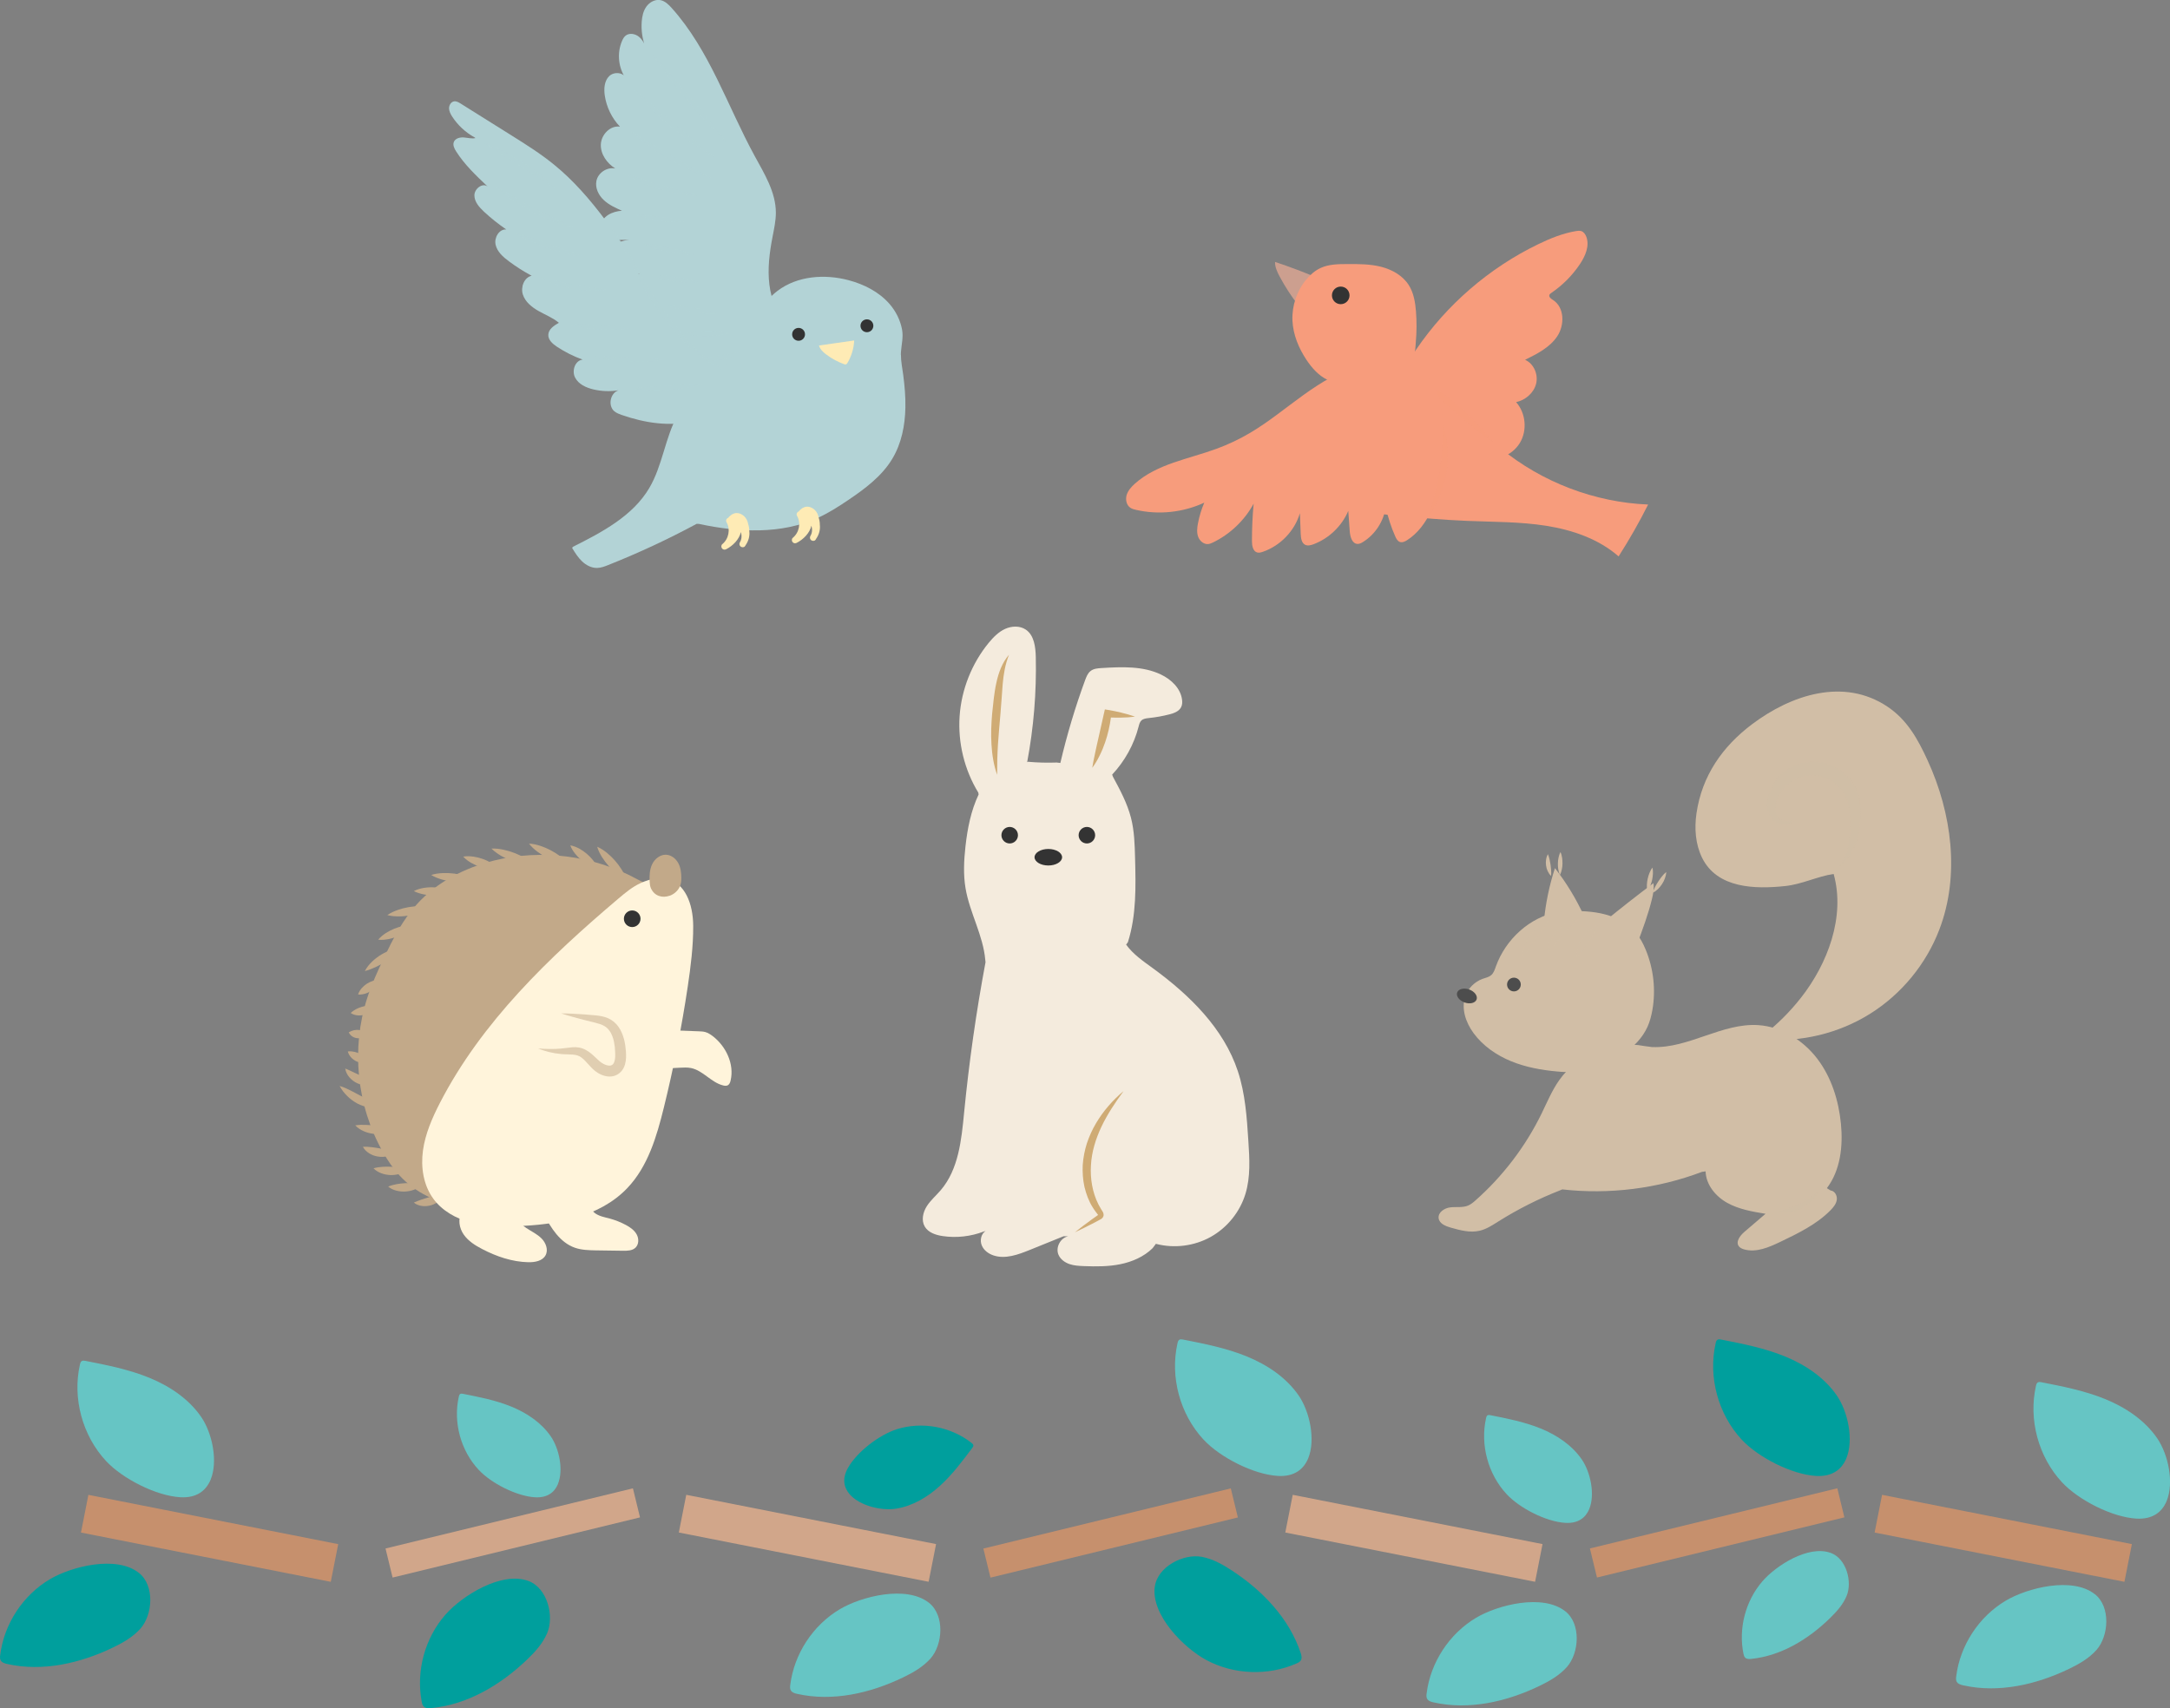 <?xml version="1.0" encoding="UTF-8"?>
<svg xmlns="http://www.w3.org/2000/svg" viewBox="0 0 448.96 353.46">
  <rect x="0" y="0" width="448.96" height="353.46" fill="#808080" stroke="none"/>
  <defs>
    <style>
      .cls-1, .cls-2 {
        fill: #c2a989;
      }

      .cls-3 {
        fill: #feebb5;
      }

      .cls-4 {
        fill: #fff4db;
      }

      .cls-5, .cls-6, .cls-7 {
        mix-blend-mode: multiply;
      }

      .cls-5, .cls-7, .cls-2 {
        opacity: .5;
      }

      .cls-8 {
        fill: #4d4d4d;
      }

      .cls-9 {
        isolation: isolate;
      }

      .cls-10, .cls-7 {
        fill: #d1bea6;
      }

      .cls-11 {
        fill: #d1a68a;
      }

      .cls-12 {
        fill: #f4ebdd;
      }

      .cls-13, .cls-6 {
        fill: #f79c7c;
      }

      .cls-6 {
        opacity: .2;
      }

      .cls-14 {
        fill: #66c5c4;
      }

      .cls-15 {
        fill: #c6906d;
      }

      .cls-16 {
        fill: #b3d3d6;
      }

      .cls-17 {
        fill: #333;
      }

      .cls-18 {
        fill: #cc9f8f;
      }

      .cls-19 {
        fill: #009f9d;
      }

      .cls-20 {
        fill: #cfab74;
      }
    </style>
  </defs>
  <g class="cls-9">
    <g id="_レイヤー_2" data-name="レイヤー 2">
      <g id="_レイヤー_1-2" data-name="レイヤー 1">
        <g>
          <g>
            <g>
              <path class="cls-16" d="M161.48,70.7c-2.3,2.43-4.47,5.02-7.12,7.06-2.65,2.04-5.9,3.52-9.24,3.34-1.67-.09-3.52-.78-4.15-2.33-.57-1.4.03-2.98.62-4.37-.98.48-2,.97-3.09,1.01-1.09.04-2.29-.48-2.68-1.5-.35-.91.02-1.96.66-2.69.65-.72,1.54-1.18,2.4-1.62-1.59,1.7-4.85,1.08-5.83-1.04-.97-2.11.52-4.91,2.79-5.41-1.23.32-2.5.64-3.77.52-1.27-.12-2.56-.78-3.09-1.95-.48-1.07-.21-2.38.5-3.31.72-.93,1.82-1.5,2.96-1.76-1.5-.04-3.07-.09-4.4-.78-1.33-.69-2.36-2.22-1.97-3.68.45-1.67,2.42-2.38,4.13-2.61-1.2.08-2.44.16-3.58-.24-1.14-.4-2.15-1.4-2.18-2.6-.05-1.95,2.29-3.03,4.24-3.13-1.34-.6-2.7-1.21-3.77-2.22-1.07-1-1.8-2.49-1.52-3.93.33-1.71,2.21-2.95,3.91-2.59-1.72-1.08-3.07-2.96-2.99-4.99.08-2.03,1.95-3.97,3.96-3.67-1.69-1.76-2.8-4.06-3.15-6.47-.2-1.4-.09-3,.92-3.99s3.11-.8,3.47.57c-1.59-2.25-1.91-5.35-.8-7.88.17-.4.39-.79.72-1.06.77-.62,1.97-.41,2.74.21.77.62,1.21,1.55,1.63,2.45l-.24-.22c-.66-1.7-.93-3.55-.79-5.37.08-1.1.33-2.22.98-3.11s1.76-1.51,2.85-1.32c.97.17,1.73.92,2.39,1.66,7.83,8.73,11.52,20.29,17.14,30.58,2.02,3.7,4.37,7.49,4.39,11.7.01,1.71-.37,3.39-.69,5.07-.63,3.25-1.05,6.57-.65,9.85.4,3.28,1.69,6.54,4.09,8.82l-1.78,2.98Z"/>
              <g class="cls-5">
                <path class="cls-16" d="M135.14,11.32c1.34,1.42,2.62,2.89,3.89,4.36,1.27,1.47,2.52,2.96,3.77,4.45,1.24,1.5,2.48,2.99,3.7,4.51,1.22,1.51,2.44,3.03,3.6,4.61-1.44-1.33-2.8-2.72-4.12-4.15-1.33-1.43-2.6-2.9-3.86-4.39-1.24-1.5-2.46-3.02-3.63-4.58-1.17-1.56-2.3-3.14-3.35-4.79Z"/>
                <path class="cls-16" d="M130.78,18.07l4.2,3.7c1.4,1.22,2.8,2.45,4.22,3.64,1.41,1.2,2.85,2.37,4.29,3.55,1.45,1.17,2.9,2.32,4.35,3.51-1.65-.88-3.23-1.89-4.77-2.96-1.54-1.07-3.01-2.22-4.45-3.42-1.43-1.21-2.81-2.48-4.12-3.81-1.32-1.33-2.57-2.72-3.72-4.2Z"/>
                <path class="cls-16" d="M130.61,27.24c1.38.81,2.72,1.65,4.08,2.47,1.36.82,2.71,1.63,4.07,2.42,1.36.8,2.74,1.57,4.12,2.34,1.38.77,2.77,1.53,4.16,2.32-1.53-.46-3.02-1.05-4.47-1.71-1.46-.66-2.87-1.4-4.25-2.2-1.38-.81-2.72-1.67-4.01-2.61-1.29-.94-2.54-1.94-3.7-3.04Z"/>
                <path class="cls-16" d="M128.97,35.67c1.26.48,2.5.95,3.76,1.37,1.26.42,2.52.83,3.79,1.2,1.27.38,2.55.73,3.83,1.09,1.28.36,2.57.72,3.85,1.15-1.35-.07-2.68-.24-4-.48-1.32-.23-2.63-.54-3.93-.92-1.29-.39-2.57-.84-3.79-1.4-1.23-.56-2.42-1.21-3.5-2.01Z"/>
                <path class="cls-16" d="M131.74,44.46c.87,0,1.72.06,2.57.14.85.08,1.69.17,2.53.27.84.1,1.68.23,2.52.36.84.14,1.68.29,2.53.51-.86.15-1.72.19-2.58.18-.86,0-1.72-.06-2.57-.17-.85-.11-1.7-.27-2.54-.47-.84-.21-1.66-.46-2.46-.82Z"/>
                <path class="cls-16" d="M133.07,50.24c.9.2,1.77.37,2.66.53.88.15,1.77.29,2.66.46.89.17,1.77.38,2.65.62.88.24,1.75.5,2.6.86-.92,0-1.83-.07-2.73-.18-.9-.11-1.8-.25-2.69-.42-.89-.17-1.78-.38-2.66-.66-.87-.28-1.74-.65-2.49-1.19Z"/>
                <path class="cls-16" d="M134.74,56.98c.82-.04,1.63,0,2.43.06.8.06,1.6.15,2.39.27.79.11,1.58.26,2.37.42.79.17,1.57.36,2.34.64-.82.09-1.63.09-2.43.05-.81-.04-1.61-.12-2.4-.23-.8-.11-1.59-.27-2.37-.46-.78-.19-1.56-.42-2.32-.74Z"/>
                <path class="cls-16" d="M138.38,63.28c.86-.04,1.7,0,2.54.07.84.07,1.67.17,2.49.31.83.13,1.64.3,2.46.5.82.2,1.63.43,2.43.75-.85.05-1.69,0-2.53-.07-.84-.07-1.67-.17-2.5-.31-.83-.14-1.65-.31-2.47-.51-.82-.2-1.63-.43-2.42-.75Z"/>
                <path class="cls-16" d="M141.06,69.09c.83-.17,1.66-.26,2.48-.32.83-.06,1.65-.1,2.48-.11.83-.01,1.65,0,2.48.05.83.04,1.66.11,2.49.26-.82.22-1.64.34-2.47.43-.83.09-1.66.14-2.49.14-.83.01-1.66-.02-2.49-.09-.83-.07-1.66-.17-2.48-.37Z"/>
                <path class="cls-16" d="M143.6,74.52c.94-.21,1.87-.36,2.8-.52l2.78-.47,2.78-.46c.93-.16,1.86-.31,2.82-.42-.85.46-1.75.81-2.66,1.09-.91.29-1.85.5-2.79.66-.95.15-1.9.26-2.86.28-.96.03-1.92,0-2.87-.16Z"/>
              </g>
            </g>
            <g>
              <path class="cls-16" d="M154.14,77.47c-1.31,4.86-5.79,8.43-10.67,9.65-4.88,1.22-10.07.4-14.82-1.25-.55-.19-1.1-.4-1.54-.76-1.39-1.16-.86-3.81.86-4.35-1.72.28-3.49.22-5.19-.18-1.53-.36-3.11-1.08-3.81-2.48-.71-1.4.01-3.51,1.57-3.69-1.87-.67-3.65-1.57-5.31-2.66-.89-.59-1.83-1.41-1.79-2.47.03-1.16,1.18-1.92,2.19-2.49-1.24-1.03-2.78-1.63-4.18-2.42s-2.77-1.88-3.27-3.41.24-3.54,1.81-3.9c-1.64-.88-3.21-1.88-4.7-2.99-1.2-.89-2.42-1.96-2.75-3.42-.34-1.46.71-3.28,2.2-3.17-1.61-1.1-3.14-2.32-4.57-3.64-1-.93-2.02-2.06-2.02-3.42,0-1.36,1.66-2.66,2.74-1.82-2.38-2.25-4.78-4.53-6.53-7.29-.37-.58-.71-1.28-.47-1.92.29-.76,1.25-1.01,2.06-.95.81.06,1.63.31,2.42.13l-.18-.14c-1.86-1.02-3.46-2.5-4.62-4.28-.35-.54-.66-1.13-.66-1.77,0-.64.42-1.32,1.05-1.41.47-.07.92.2,1.33.45,3.44,2.15,6.87,4.3,10.31,6.46,3.09,1.94,6.2,3.88,9.03,6.19,3.99,3.24,7.38,7.16,10.47,11.27,1.73,2.3,3.38,4.67,4.8,7.17,1.3,2.3,2.41,4.71,3.72,7,2.04,3.56,4.58,6.83,7.28,9.93,3.25,3.73,7.33,7.5,12.28,7.48l.98.57Z"/>
              <g class="cls-5">
                <path class="cls-16" d="M126.48,47.21c.97,1.19,1.87,2.44,2.74,3.72.85,1.28,1.63,2.63,2.36,3.98.74,1.35,1.44,2.71,2.2,4.03.76,1.32,1.57,2.6,2.45,3.85,1.73,2.5,3.66,4.89,5.64,7.21,1,1.15,2.04,2.26,3.18,3.27,1.12,1.03,2.36,1.93,3.72,2.65-1.44-.54-2.76-1.39-4-2.32-1.23-.95-2.35-2.02-3.41-3.14-2.11-2.25-4.08-4.63-5.85-7.17-.88-1.27-1.7-2.59-2.45-3.94-.74-1.36-1.42-2.74-2.09-4.12-1.32-2.76-2.82-5.42-4.48-8.01Z"/>
              </g>
              <g class="cls-5">
                <path class="cls-16" d="M100.04,29.45c1.41.52,2.78,1.16,4.11,1.85,1.34.69,2.63,1.45,3.9,2.25,1.26.81,2.5,1.67,3.69,2.59,1.19.92,2.34,1.88,3.41,2.94-1.3-.77-2.55-1.57-3.81-2.38l-3.77-2.41-3.77-2.4c-1.26-.8-2.52-1.6-3.77-2.45Z"/>
                <path class="cls-16" d="M102.72,38.72l3.88,2.19c1.29.72,2.58,1.44,3.89,2.12,1.3.7,2.62,1.35,3.95,2.01,1.33.65,2.67,1.29,4,1.96-1.46-.33-2.89-.79-4.28-1.33-1.4-.54-2.75-1.17-4.08-1.86-1.32-.71-2.61-1.47-3.84-2.32-1.23-.84-2.42-1.76-3.52-2.78Z"/>
                <path class="cls-16" d="M106.59,48.2c1.21.33,2.38.71,3.56,1.11,1.17.39,2.34.8,3.5,1.2,1.16.41,2.33.82,3.49,1.25,1.16.42,2.32.86,3.47,1.35-1.24-.14-2.47-.39-3.67-.69-1.21-.3-2.4-.67-3.58-1.07-1.17-.42-2.33-.87-3.46-1.39-1.13-.52-2.24-1.08-3.31-1.75Z"/>
                <path class="cls-16" d="M111.97,57.36l3.36.81c1.11.25,2.22.5,3.34.7,1.12.22,2.24.39,3.37.57,1.13.17,2.27.32,3.42.5-1.15.18-2.32.23-3.48.18-1.16-.04-2.32-.18-3.47-.39-1.14-.22-2.28-.52-3.37-.91-1.1-.39-2.17-.86-3.16-1.47Z"/>
                <path class="cls-16" d="M117.8,67.02c1.08,0,2.14.05,3.2.1l3.17.19,3.16.22c1.06.08,2.12.17,3.19.31-1.06.22-2.13.33-3.2.38-1.07.05-2.14.03-3.21-.03-1.07-.08-2.13-.19-3.19-.39-1.05-.19-2.1-.43-3.12-.79Z"/>
                <path class="cls-16" d="M123.17,73.76c1.17-.02,2.33.01,3.48.05l3.45.15c1.15.06,2.3.11,3.45.19,1.15.07,2.31.15,3.47.29-1.15.23-2.31.34-3.47.4-1.16.06-2.33.05-3.49,0-1.16-.07-2.32-.17-3.47-.35-1.15-.17-2.3-.4-3.42-.74Z"/>
                <path class="cls-16" d="M130.93,80.38c1.2-.16,2.38-.25,3.57-.34l3.55-.25,3.55-.2c1.19-.06,2.38-.12,3.58-.11-1.15.36-2.33.61-3.51.8-1.18.2-2.38.32-3.57.4-1.2.07-2.4.1-3.59.05-1.2-.04-2.4-.14-3.58-.35Z"/>
              </g>
            </g>
            <path class="cls-16" d="M186.4,73.41c-.01,1.4.29,2.75.47,4.15.29,2.26.5,4.53.45,6.8-.07,3.67-.81,7.41-2.7,10.56-2.18,3.64-5.71,6.25-9.23,8.62-1.96,1.32-3.96,2.6-6.11,3.58-7.61,3.5-16.47,3.05-24.66,1.29l-.48-.02c-5.94,3.2-12.06,6.05-18.33,8.54-.73.29-1.47.57-2.25.59-1.16.03-2.27-.55-3.12-1.35-.85-.8-1.47-1.8-2.07-2.79l.16-.23c6.03-3.03,12.37-6.36,15.8-12.16,2.76-4.68,3.26-10.4,5.88-15.15,2.21-4,5.79-7.05,9.46-9.77,1.06-.78,2.14-1.56,2.94-2.6.82-1.08,1.3-2.37,1.8-3.63,1.45-3.65,3.34-7.29,6.46-9.66,4.09-3.1,9.75-3.52,14.71-2.2,3.19.85,6.27,2.41,8.44,4.89,1.32,1.51,2.26,3.38,2.62,5.36.28,1.57-.13,3.1-.24,4.65-.01.18-.02.35-.02.53Z"/>
            <g>
              <path class="cls-17" d="M166.55,69.18c0,.73-.59,1.33-1.33,1.33s-1.33-.59-1.33-1.33.59-1.33,1.33-1.33,1.33.59,1.33,1.33Z"/>
              <path class="cls-17" d="M180.69,67.41c0,.73-.59,1.33-1.33,1.33s-1.33-.59-1.33-1.33.59-1.33,1.33-1.33,1.33.59,1.33,1.33Z"/>
              <path class="cls-3" d="M169.45,71.49c.2.77.82,1.35,1.45,1.83,1.13.86,2.39,1.54,3.72,2.03.13.05.27.09.41.05.14-.05.23-.18.31-.31.83-1.4,1.31-3.01,1.39-4.64l-7.28,1.04Z"/>
            </g>
            <g>
              <path class="cls-3" d="M154.24,112.84c.61-.85.91-1.89.79-2.92,0-.5-.08-.99-.23-1.46,0-.01,0-.03-.01-.04-.11-.59-.35-1.15-.84-1.61-.55-.51-1.35-.81-2.09-.56-.29.1-.56.26-.78.48-.16.09-.29.23-.38.39-.35.13-.62.53-.38.95.84,1.47.45,3.44-.89,4.54-.25.21-.24.63-.05.87.21.27.55.32.86.17,1.38-.71,2.69-2.01,3.05-3.56.2.73.19,1.49-.22,2.15-.17.28-.08.67.17.86.24.18.66.21.87-.05.04-.04.06-.09.1-.14,0,0,0,0,0,0,0-.02.02-.03.03-.05Z"/>
              <path class="cls-3" d="M168.83,111.52c.61-.85.91-1.89.79-2.92,0-.5-.08-.99-.23-1.46,0-.01,0-.03-.01-.04-.11-.59-.35-1.15-.84-1.61-.55-.51-1.35-.81-2.09-.56-.29.1-.56.26-.78.48-.16.09-.29.23-.38.39-.35.13-.62.53-.38.95.84,1.47.45,3.44-.89,4.54-.25.21-.24.63-.05.87.21.27.55.32.86.17,1.38-.71,2.69-2.01,3.05-3.56.2.73.19,1.49-.22,2.15-.17.28-.08.67.17.86.24.18.66.21.87-.05.04-.04.06-.09.1-.14,0,0,0,0,0,0,0-.02.02-.03.03-.05Z"/>
            </g>
          </g>
          <g>
            <g>
              <path class="cls-10" d="M364.98,215.06c7.62.66,15.45-1.23,21.93-5.29,6.49-4.06,11.6-10.28,14.33-17.43,4.29-11.22,2.58-24.09-2.43-35-2.01-4.38-4.22-8.4-8.35-11.15-9.06-6.02-19.89-2.39-27.92,3.63-6.2,4.65-10.42,10.73-11.55,18.48-.45,3.11-.22,6.39,1.17,9.21,3.15,6.36,11,6.49,17.2,5.83,3.48-.37,6.67-2.01,10.01-2.5,2.47,8.87-1.27,18.6-6.72,25.56-2.33,2.98-5.03,5.66-8.03,7.97l.36.68Z"/>
              <path class="cls-7" d="M371.56,169.66c-.79.56-1.75.97-2.85.91-.55-.03-1.11-.24-1.57-.59-.47-.35-.84-.84-1.07-1.36-.47-1.06-.53-2.19-.36-3.28.2-1.09.59-2.09,1.15-3.03,1.11-1.86,2.88-3.32,4.95-4.11,1.03-.4,2.16-.6,3.29-.61,1.13,0,2.24.22,3.28.6,2.08.77,3.9,2.21,5.08,4.11.59.95.99,2.02,1.21,3.06.23,1.05.29,2.1.28,3.11-.05,2.01-.32,4.02-.99,5.93-.68,1.89-1.8,3.69-3.42,4.8,1.16-1.56,1.79-3.34,2.06-5.15.28-1.81.27-3.67.11-5.49-.17-1.8-.59-3.5-1.51-4.79-.92-1.32-2.28-2.35-3.79-2.91-1.52-.58-3.15-.62-4.7-.12-1.54.49-2.98,1.48-3.99,2.82-.51.66-.91,1.43-1.18,2.2-.24.77-.33,1.63-.15,2.39.16.76.67,1.39,1.48,1.66.81.26,1.79.15,2.71-.13Z"/>
            </g>
            <g>
              <path class="cls-10" d="M341.89,216.66c7.49.29,14.4-5.02,21.88-4.54,4.82.31,9.29,3.12,12.22,6.96,2.93,3.85,4.42,8.65,4.89,13.46.45,4.63-.1,9.61-2.91,13.32l.78.48c.86.08,1.4,1.08,1.27,1.93-.12.85-.71,1.56-1.32,2.18-2.88,2.91-6.64,4.73-10.33,6.5-2.38,1.14-5.04,2.31-7.57,1.56-.39-.12-.79-.29-1.04-.62-.72-.95.26-2.24,1.17-3.01,1.45-1.24,2.9-2.48,4.35-3.72-2.72-.45-5.51-.92-7.92-2.26-2.41-1.34-4.41-3.76-4.48-6.52l-.74.1c-9.17,3.47-19.18,4.73-28.92,3.63l-.41.18c-4.46,1.74-8.76,3.91-12.82,6.46-1.23.77-2.47,1.6-3.88,1.92-1.97.46-4.01-.1-5.96-.65-1.07-.3-2.33-.81-2.5-1.91-.19-1.22,1.18-2.14,2.41-2.28,1.23-.15,2.53.1,3.67-.37.58-.24,1.08-.66,1.55-1.08,5.66-5.01,10.33-11.14,13.65-17.93,1.15-2.35,2.15-4.79,3.65-6.92,3.85-5.48,11.06-8.37,17.63-7.08l1.66.22Z"/>
              <path class="cls-7" d="M367.45,250.77c.83-.19,1.61-.38,2.38-.63.76-.24,1.5-.54,2.21-.88.71-.34,1.41-.72,2.08-1.16.67-.44,1.32-.92,1.99-1.45-.36.77-.9,1.45-1.53,2.03-.63.58-1.35,1.07-2.13,1.44-.78.37-1.61.62-2.46.74-.85.12-1.71.11-2.54-.09Z"/>
            </g>
            <g>
              <g>
                <path class="cls-10" d="M319.43,190.59c.36-3.72,1.12-7.41,2.28-10.96,2.41,3.09,4.45,6.46,6.07,10.03l-8.35.93Z"/>
                <g>
                  <path class="cls-10" d="M320.25,176.73c.17.4.26.77.35,1.13.08.37.15.73.2,1.09.05.36.09.73.12,1.1.02.38.04.76-.01,1.19-.32-.29-.54-.64-.71-1-.17-.37-.28-.75-.33-1.15-.06-.4-.06-.8,0-1.2.06-.4.17-.79.4-1.16Z"/>
                  <path class="cls-10" d="M322.85,176.31c.19.4.28.79.34,1.19.06.4.08.79.08,1.18,0,.39-.05.79-.13,1.18-.08.39-.19.78-.4,1.17-.19-.4-.28-.79-.35-1.19-.06-.4-.08-.79-.07-1.18,0-.39.05-.79.13-1.18.08-.39.19-.78.4-1.17Z"/>
                </g>
              </g>
              <g>
                <path class="cls-10" d="M332.06,190.59c3.29-2.68,6.63-5.3,10.02-7.85.18,1.1-.04,2.23-.31,3.32-.78,3.2-1.94,6.3-3.1,9.39l-6.62-4.86Z"/>
                <g>
                  <path class="cls-10" d="M341.88,179.51c.1.44.11.87.1,1.29-.02.42-.08.83-.16,1.23-.09.4-.21.8-.36,1.18-.16.39-.35.77-.63,1.13-.11-.44-.11-.87-.1-1.29.02-.42.08-.83.17-1.23.09-.4.21-.8.36-1.18.16-.39.35-.77.63-1.13Z"/>
                  <path class="cls-10" d="M344.73,180.43c0,.47-.12.91-.27,1.32-.15.42-.35.81-.59,1.18-.24.37-.52.71-.83,1.02-.32.31-.67.59-1.1.78.13-.46.31-.85.5-1.23.2-.38.41-.74.64-1.09.23-.35.47-.69.74-1.03.27-.33.55-.66.92-.96Z"/>
                </g>
              </g>
              <path class="cls-10" d="M322.43,188.67c-5.91,1.07-10.93,5.67-12.95,11.33-.22.63-.44,1.31-.93,1.75-.5.44-1.19.58-1.82.8-1.61.58-2.94,1.9-3.53,3.5-.95,2.58.04,5.52,1.68,7.74,1.94,2.64,4.75,4.57,7.78,5.81,3.03,1.24,6.3,1.83,9.56,2.12,1.22.11,2.45.18,3.66.04.97-.11,1.92-.36,2.85-.64,2.47-.72,4.9-1.63,7.06-3.03,2.16-1.4,4.03-3.31,5.08-5.65.48-1.08.78-2.24.99-3.4.75-4.22.25-8.64-1.4-12.59-.5-1.2-1.12-2.37-1.95-3.38-1.62-1.97-3.98-3.22-6.45-3.87-2.47-.65-5.04-.73-7.59-.67l-2.04.14Z"/>
              <g class="cls-5">
                <path class="cls-10" d="M320.34,190.58c-.45.71-.91,1.33-1.35,1.95l-1.31,1.84-1.27,1.87c-.43.63-.85,1.28-1.37,1.94-.05-.84.1-1.66.36-2.43.26-.78.64-1.52,1.11-2.19.47-.67,1.03-1.28,1.67-1.8.64-.51,1.35-.94,2.16-1.18Z"/>
                <path class="cls-10" d="M326.52,190.19c-.61.63-1.19,1.18-1.75,1.74-.56.56-1.1,1.12-1.62,1.7-.52.58-1.02,1.18-1.51,1.8-.5.62-.98,1.26-1.54,1.93,0-.88.23-1.72.58-2.51.35-.79.83-1.52,1.41-2.17.58-.65,1.25-1.2,2-1.64.75-.43,1.56-.76,2.43-.86Z"/>
                <path class="cls-10" d="M330.64,191.43c-.29.67-.63,1.25-.97,1.81-.34.56-.68,1.1-1.04,1.64-.35.54-.71,1.07-1.1,1.6-.39.53-.78,1.07-1.29,1.6-.06-.73.07-1.43.28-2.1.22-.67.52-1.3.91-1.88.39-.58.85-1.12,1.38-1.58.53-.46,1.12-.85,1.82-1.09Z"/>
              </g>
              <circle class="cls-8" cx="313.22" cy="203.72" r="1.42"/>
              <path class="cls-8" d="M305.5,206.81c-.27.74-1.38,1.02-2.49.62-1.11-.4-1.79-1.32-1.53-2.06.27-.74,1.38-1.02,2.49-.62s1.79,1.32,1.53,2.06Z"/>
            </g>
          </g>
          <g>
            <path class="cls-13" d="M292.54,89.39c-2.67-3.14-3.6-7.67-2.39-11.61.61-1.97,1.69-3.75,2.85-5.46,6.32-9.29,15.11-16.88,25.23-21.78,2.49-1.21,5.08-2.26,7.81-2.72.37-.06.76-.11,1.12,0,.51.17.85.67,1.04,1.17.71,1.9-.21,4.01-1.35,5.7-1.56,2.32-3.57,4.34-5.88,5.91-.16.11-.34.24-.41.42-.16.45.36.81.77,1.07,2.35,1.51,2.41,5.14.87,7.47-1.54,2.33-4.17,3.66-6.67,4.89,1.81.79,2.76,3.04,2.28,4.95-.48,1.92-2.21,3.39-4.14,3.81,2.03,2.27,2.35,5.9.75,8.49-1.6,2.59-4.99,3.92-7.93,3.12,0,0-10.67-1.59-13.94-5.43Z"/>
            <g>
              <path class="cls-18" d="M272.74,57.57c-2.93-1.24-5.91-2.37-8.94-3.37-.03,1.05.44,2.05.93,2.98,1.15,2.16,2.49,4.22,4,6.14l4.01-5.75Z"/>
              <path class="cls-13" d="M291.95,75.51c.86-1.4.81-2.9.97-4.68.19-2.12.2-4.25.04-6.37-.15-1.9-.47-3.85-1.49-5.46-1.26-1.99-3.46-3.22-5.74-3.8-2.28-.58-4.66-.57-7.01-.56-1.87,0-3.82.03-5.52.82-1.13.53-2.1,1.37-2.9,2.33-1.99,2.36-3.04,5.49-2.9,8.57.14,2.9,1.29,5.68,2.9,8.1,1.11,1.66,2.48,3.22,4.27,4.1,1.35.66,2.86.91,4.35,1.09,2.31.28,4.68.42,6.95-.1,2.02-.46,4.02-1.7,5.43-3.2.26-.28.47-.56.64-.84Z"/>
              <circle class="cls-17" cx="277.39" cy="61.12" r="1.82"/>
            </g>
            <g>
              <path class="cls-13" d="M293.12,79.1c6.77,2.96,11.63,8.97,17.34,13.66,8.57,7.03,19.46,11.18,30.53,11.64-1.85,3.68-3.89,7.26-6.11,10.73-4.13-3.61-9.54-5.47-14.96-6.33-5.42-.86-10.94-.79-16.42-1.02-4.89-.2-9.77-.64-14.64-1.09-2.08-.19-4.19-.38-6.17-1.06-3.7-1.28-6.75-4.34-8.02-8.05-1.27-3.71-.73-7.99,1.42-11.27,3.36-5.13,9.97-7.23,16.11-7.2l.92-.03Z"/>
              <path class="cls-6" d="M292.2,79.13c.3-.06.61-.13.91-.17h.01s.05.01.05.01c1.66.47,3.23,1.22,4.71,2.11,1.47.91,2.84,1.96,4.13,3.08,1.28,1.13,2.5,2.32,3.66,3.56,1.16,1.24,2.29,2.5,3.37,3.83-1.47-.89-2.82-1.95-4.13-3.02-1.32-1.07-2.57-2.19-3.85-3.28-1.27-1.09-2.54-2.16-3.87-3.17-1.32-1.02-2.69-1.97-4.13-2.86h.06c-.31-.02-.61-.07-.92-.1Z"/>
            </g>
            <g>
              <path class="cls-13" d="M295.87,78.42c2.27,3.26,2.75,7.42,2.96,11.38.15,2.79.19,5.63-.37,8.37-1.01,4.89-2.88,10.74-7.32,13.59-.45.29-.99.55-1.49.39-.5-.16-.77-.69-.99-1.17-.86-1.95-1.52-3.99-1.96-6.07-.41,2.94-2.17,5.66-4.69,7.23-.35.22-.73.42-1.14.41-1.14-.04-1.54-1.5-1.62-2.64-.1-1.4-.2-2.8-.3-4.2-1.33,3.15-4,5.71-7.2,6.91-.56.21-1.19.37-1.72.11-.75-.38-.88-1.38-.92-2.22-.06-1.44-.11-2.88-.17-4.32-1.09,3.69-4.06,6.76-7.7,8-.36.12-.75.23-1.12.13-.9-.23-1.1-1.41-1.1-2.34,0-2.59.11-5.18.35-7.76-1.87,3.45-4.85,6.29-8.37,8.01-.33.16-.67.31-1.04.35-.93.08-1.77-.67-2.08-1.54-.31-.88-.2-1.84-.03-2.75.28-1.47.72-2.91,1.31-4.28-4.37,2.03-9.43,2.57-14.13,1.49-.41-.09-.83-.2-1.18-.44-.81-.56-1.03-1.71-.75-2.64.29-.94.98-1.69,1.71-2.35,4.6-4.1,11.08-5.08,16.86-7.2,2.43-.89,4.78-2,7-3.32,3.87-2.29,7.34-5.19,11-7.81,3.65-2.63,7.57-5.03,11.93-6.14,4.36-1.12,9.25-.81,13,1.67l1.27,1.18Z"/>
              <path class="cls-6" d="M298.71,88.03c.41,1.57.67,3.17.78,4.79.12,1.62.06,3.27-.21,4.9-.31,1.61-.72,3.17-1.32,4.7-.58,1.52-1.33,2.99-2.36,4.26.48-1.55.9-3.07,1.27-4.6.17-.77.36-1.53.51-2.3.16-.76.34-1.55.46-2.3.28-1.52.4-3.07.51-4.65.1-1.58.16-3.17.35-4.79Z"/>
            </g>
          </g>
          <g>
            <path class="cls-12" d="M239.17,257.38c3.78.99,7.93.46,11.34-1.45,3.41-1.91,6.04-5.17,7.17-8.91,1.07-3.51.84-7.26.6-10.91-.31-4.88-.64-9.82-2.18-14.47-2.94-8.89-10.03-15.79-17.6-21.31-1.99-1.45-4.07-2.87-5.51-4.87l.37-.51c1.77-5.57,1.63-11.55,1.48-17.4-.07-2.79-.15-5.61-.84-8.31-.77-3.01-2.26-5.78-3.74-8.52l-.16-.44c2.61-2.78,4.52-6.23,5.47-9.93.12-.46.24-.96.59-1.28.4-.37.98-.43,1.52-.49,1.43-.15,2.86-.4,4.25-.76.96-.24,2-.62,2.44-1.5.24-.47.26-1.02.19-1.54-.29-2.34-2.22-4.18-4.35-5.2-3.75-1.8-8.11-1.6-12.27-1.35-.81.05-1.67.11-2.3.61-.59.45-.87,1.19-1.13,1.88-2.06,5.61-3.77,11.34-5.13,17.15l-.76-.09c-1.99.07-3.99.02-5.98-.16l-.13.11c1.35-7.16,1.95-14.47,1.79-21.76-.05-2.1-.33-4.51-2.06-5.69-1.24-.84-2.93-.77-4.29-.15-1.36.62-2.44,1.73-3.39,2.88-3.5,4.27-5.64,9.65-6.02,15.16s.99,11.13,3.87,15.84l.06.39c-1.59,3.35-2.31,7.05-2.72,10.73-.32,2.89-.47,5.83.02,8.7.86,5.07,3.65,9.71,4.08,14.83l.05.43c-1.93,10.3-3.41,20.69-4.43,31.12-.55,5.66-1.14,11.73-4.83,16.05-.96,1.12-2.11,2.1-2.9,3.34-.79,1.25-1.16,2.91-.42,4.19.73,1.26,2.29,1.77,3.74,1.98,2.85.42,5.8.08,8.49-.95l.36-.1c-.94.6-1.21,1.94-.79,2.97.42,1.03,1.41,1.75,2.46,2.09,2.44.8,5.08-.18,7.46-1.14,2.33-.94,4.66-1.89,6.99-2.83h.97c-1.63.33-2.67,2.34-1.99,3.86.41.92,1.3,1.56,2.25,1.89.95.33,1.98.38,2.98.42,2.52.1,5.07.11,7.54-.39,2.47-.5,4.89-1.55,6.69-3.32l.7-.93Z"/>
            <path class="cls-20" d="M208.76,135.48c-.8,1.99-1.12,4.01-1.31,6.06-.17,2.05-.28,4.17-.47,6.26-.18,2.09-.37,4.16-.51,6.24-.13,2.08-.18,4.16-.17,6.29-.71-2.02-1.05-4.16-1.17-6.29-.14-2.14-.04-4.27.14-6.39.1-1.06.21-2.1.34-3.15.14-1.05.28-2.11.52-3.16.44-2.09,1.21-4.24,2.63-5.86Z"/>
            <path class="cls-20" d="M232.06,147.47c-.93-.23-1.87-.41-2.8-.57l-.67-.11-.17.75-1.26,5.61c-.21.94-.43,1.87-.62,2.83-.21.95-.4,1.91-.56,2.9.6-.81,1.1-1.66,1.53-2.55.45-.89.82-1.8,1.14-2.74.57-1.66.96-3.38,1.19-5.12.7.02,1.4.04,2.11.02.96-.01,1.92-.07,2.88-.2-.92-.33-1.85-.59-2.78-.81Z"/>
            <path class="cls-20" d="M227.75,250.08c-.19-.29-.34-.6-.51-.9-1.23-2.47-1.7-5.28-1.53-8.04.14-2.77.98-5.48,2.19-8.04,1.22-2.56,2.83-4.97,4.56-7.33-2.24,1.88-4.22,4.13-5.73,6.71-.76,1.28-1.38,2.67-1.86,4.1-.46,1.44-.75,2.95-.86,4.47-.07,1.52.03,3.06.36,4.55.36,1.48.89,2.95,1.71,4.24.21.32.41.65.65.95l.34.45c.06.07.1.13.12.16-.09.08-.28.2-.42.3l-.89.63c-1.18.86-2.35,1.73-3.49,2.65,1.34-.6,2.63-1.27,3.93-1.94l.97-.51c.17-.09.3-.15.51-.28.1-.07.22-.15.34-.3.12-.15.2-.38.19-.58-.02-.42-.19-.65-.3-.82l-.28-.45ZM227.22,251.35s.02-.04.03-.04c0,0,0,.02-.03.04Z"/>
            <g>
              <path class="cls-17" d="M210.61,172.82c0,.94-.77,1.71-1.71,1.71s-1.71-.77-1.71-1.71.77-1.71,1.71-1.71,1.71.77,1.71,1.71Z"/>
              <path class="cls-17" d="M226.58,172.82c0,.94-.77,1.71-1.71,1.71s-1.71-.77-1.71-1.71.77-1.71,1.71-1.71,1.71.77,1.71,1.71Z"/>
              <path class="cls-17" d="M219.74,177.38c0,.94-1.28,1.71-2.85,1.71s-2.85-.77-2.85-1.71,1.28-1.71,2.85-1.71,2.85.77,2.85,1.71Z"/>
            </g>
          </g>
          <g>
            <g>
              <path class="cls-4" d="M137.09,213.12c2.5.09,5.01.19,7.51.28.44.02.88.03,1.31.15.58.16,1.09.5,1.57.86,2.75,2.13,4.47,5.78,3.68,9.17-.09.39-.24.8-.59.99-.27.14-.61.11-.91.04-2.49-.58-4.19-3.1-6.69-3.61-.75-.15-1.53-.11-2.29-.07-1.38.07-2.77.15-4.15.22l.57-8.02Z"/>
              <path class="cls-4" d="M122.39,248.08c-.7.86-.23,2.23.65,2.91.88.67,2.02.87,3.1,1.15,1.17.32,2.31.77,3.38,1.35.87.47,1.72,1.06,2.2,1.93.48.86.48,2.06-.24,2.75-.66.63-1.66.65-2.57.64-1.89-.02-3.78-.04-5.68-.08-1.45-.03-2.93-.07-4.3-.55-3.07-1.08-4.96-4.1-6.45-6.99l9.91-3.12Z"/>
              <path class="cls-4" d="M106.7,251.01c.08,1.29,1.08,2.33,2.14,3.06,1.07.72,2.27,1.26,3.19,2.18.91.91,1.46,2.37.84,3.5-.65,1.19-2.23,1.46-3.59,1.43-3.33-.08-6.56-1.18-9.51-2.72-1.45-.75-2.88-1.65-3.82-2.99-.94-1.34-1.26-3.21-.42-4.61l11.17.16Z"/>
            </g>
            <g>
              <path class="cls-1" d="M135.36,182.7c-1.23.46-2.55-.24-3.7-.86-8.91-4.83-19.64-6.2-29.48-3.77-6.01,1.49-11.78,4.43-15.93,9.03-2.93,3.24-4.95,7.19-6.83,11.13-1.28,2.69-2.52,5.42-3.44,8.26-3.39,10.46-2.18,22.32,3.24,31.89.97,1.72,2.08,3.37,3.42,4.83,3.25,3.54,7.84,5.81,12.63,6.24l40.09-66.73Z"/>
              <g>
                <path class="cls-1" d="M129.6,182.05c-.24-.81-.6-1.5-1.01-2.16-.41-.65-.87-1.26-1.37-1.83-.5-.57-1.05-1.1-1.65-1.59-.6-.48-1.25-.93-2.02-1.26.24.81.6,1.5,1.01,2.16.41.65.87,1.26,1.38,1.83.51.57,1.05,1.1,1.65,1.59.6.48,1.25.93,2.02,1.26Z"/>
                <path class="cls-1" d="M123.65,179.67c-.24-.67-.6-1.21-.98-1.7-.39-.49-.83-.93-1.3-1.33-.47-.4-.98-.75-1.53-1.05-.56-.29-1.15-.55-1.85-.67.24.67.59,1.21.98,1.71.39.49.83.93,1.3,1.33.47.39.98.75,1.54,1.04.56.29,1.15.55,1.85.67Z"/>
                <path class="cls-1" d="M117.63,178.85c-.52-.67-1.11-1.19-1.73-1.67-.62-.47-1.28-.88-1.96-1.24-.68-.36-1.39-.66-2.13-.91-.74-.24-1.51-.43-2.36-.47.51.68,1.11,1.2,1.73,1.67.62.47,1.28.88,1.96,1.24.68.36,1.39.66,2.13.91.74.24,1.51.43,2.36.48Z"/>
                <path class="cls-1" d="M110.62,179.04c-.62-.62-1.3-1.08-1.99-1.49-.7-.41-1.42-.75-2.17-1.04-.75-.29-1.51-.52-2.3-.69-.79-.16-1.61-.28-2.48-.23.62.62,1.3,1.08,1.99,1.5.7.41,1.42.75,2.17,1.04.75.29,1.51.52,2.3.69.79.16,1.61.28,2.48.24Z"/>
                <path class="cls-1" d="M103.24,179.79c-.5-.55-1.06-.94-1.64-1.27-.58-.33-1.18-.6-1.79-.81-.62-.21-1.25-.37-1.91-.46-.66-.09-1.34-.12-2.07,0,.5.55,1.06.94,1.63,1.28.58.33,1.18.6,1.79.81.62.21,1.26.37,1.91.46.66.09,1.34.12,2.07,0Z"/>
                <path class="cls-1" d="M98.51,182.18c-.72-.45-1.48-.72-2.24-.95-.76-.22-1.53-.37-2.31-.47-.78-.1-1.56-.13-2.35-.1-.79.04-1.59.13-2.4.39.74.45,1.49.73,2.25.95.76.22,1.52.37,2.29.46.77.09,1.55.13,2.34.1.79-.04,1.59-.13,2.41-.39Z"/>
                <path class="cls-1" d="M93.94,184.8c-.65-.43-1.33-.68-2.02-.87-.69-.18-1.39-.29-2.09-.32-.7-.04-1.41,0-2.11.11-.7.12-1.41.3-2.1.67.7.35,1.39.54,2.07.68.69.14,1.37.22,2.05.25.69.03,1.37.02,2.07-.05.7-.08,1.4-.19,2.13-.47Z"/>
                <path class="cls-1" d="M89.21,187.77c-.82-.22-1.6-.27-2.38-.27-.78,0-1.54.08-2.3.21-.76.13-1.5.32-2.24.58-.73.26-1.46.58-2.15,1.06.82.22,1.61.27,2.38.27.78,0,1.54-.08,2.3-.21.76-.13,1.5-.32,2.24-.58.73-.26,1.46-.58,2.15-1.06Z"/>
                <path class="cls-1" d="M85.58,191.47c-.74-.08-1.42,0-2.09.12-.66.13-1.29.32-1.9.57-.61.25-1.2.55-1.76.91-.56.37-1.1.79-1.58,1.37.75.09,1.43,0,2.09-.11.66-.13,1.29-.32,1.9-.57.61-.25,1.2-.55,1.76-.91.56-.37,1.1-.79,1.58-1.37Z"/>
                <path class="cls-1" d="M83.53,196.11c-.86-.02-1.66.16-2.43.4-.77.25-1.5.59-2.19,1-.69.41-1.33.9-1.92,1.46-.58.56-1.11,1.19-1.5,1.96.84-.21,1.56-.52,2.27-.84.7-.33,1.38-.7,2.03-1.09.65-.39,1.29-.82,1.92-1.28.62-.47,1.24-.97,1.81-1.6Z"/>
                <path class="cls-1" d="M78.64,202.78c-.58-.05-1.06.05-1.51.19-.45.14-.86.35-1.24.59-.38.25-.73.55-1.04.9-.31.36-.58.77-.77,1.32.58.05,1.06-.05,1.51-.18.45-.14.86-.35,1.24-.6.38-.25.73-.55,1.04-.91.31-.36.58-.77.77-1.31Z"/>
                <path class="cls-1" d="M77.65,208.19c-.55-.12-1.01-.12-1.46-.1-.44.03-.85.11-1.25.22-.4.11-.79.26-1.18.46-.39.21-.79.44-1.2.84.47.32.96.45,1.44.49.48.04.95,0,1.4-.13.45-.13.88-.33,1.27-.62.38-.29.74-.65.97-1.16Z"/>
                <path class="cls-1" d="M75.96,213.87c-.37-.3-.69-.45-.99-.57-.3-.11-.58-.17-.87-.19-.29-.02-.58,0-.89.07-.31.08-.64.19-1.06.43.2.44.49.7.81.9.32.19.67.29,1.02.32.35.02.71-.03,1.05-.18.34-.15.66-.37.92-.78Z"/>
                <path class="cls-1" d="M76.35,219.76c-.28-.47-.59-.78-.9-1.05-.32-.27-.65-.48-.99-.66-.35-.18-.72-.31-1.12-.4-.41-.09-.84-.15-1.38-.09.13.53.39.92.69,1.25.3.33.66.59,1.04.78.39.19.81.32,1.25.37.45.04.91.01,1.41-.2Z"/>
                <path class="cls-1" d="M91.95,246.94c-.66.1-1.2.24-1.72.37-.52.14-1.01.27-1.49.42-.49.14-.97.3-1.48.47-.51.18-1.03.36-1.64.64.52.43,1.13.63,1.75.71.62.07,1.26.01,1.85-.17.6-.18,1.16-.48,1.64-.88.47-.41.88-.91,1.08-1.55Z"/>
                <path class="cls-1" d="M87.32,245.13c-.66-.19-1.25-.26-1.83-.3-.58-.04-1.14-.03-1.7,0-.56.03-1.12.09-1.69.19-.57.11-1.15.24-1.79.51.53.44,1.12.69,1.73.85.61.15,1.23.21,1.84.17.62-.04,1.23-.16,1.81-.38.58-.23,1.14-.54,1.62-1.03Z"/>
                <path class="cls-1" d="M84.28,242.04c-.64-.25-1.22-.36-1.8-.46-.57-.09-1.13-.14-1.68-.16-.56-.02-1.11-.02-1.69.02-.58.05-1.17.11-1.83.31.48.5,1.04.81,1.63,1.03.59.22,1.2.33,1.82.36.62.02,1.24-.04,1.84-.21.6-.17,1.19-.43,1.7-.89Z"/>
                <path class="cls-1" d="M81.64,238.47c-.62-.26-1.16-.4-1.69-.54-.53-.13-1.03-.24-1.54-.33-.51-.09-1.02-.17-1.56-.23-.54-.06-1.1-.11-1.77-.08.31.6.78,1.02,1.31,1.36.53.33,1.11.55,1.72.65.61.11,1.23.11,1.84-.01.6-.13,1.2-.36,1.7-.81Z"/>
                <path class="cls-1" d="M81.45,233.75c-.71-.28-1.37-.43-2.01-.56-.65-.13-1.28-.22-1.92-.29-.64-.07-1.27-.12-1.93-.14-.66-.02-1.34-.02-2.09.1.52.56,1.14.94,1.78,1.22.65.28,1.34.46,2.04.53.7.08,1.41.06,2.11-.07.7-.13,1.38-.36,2.01-.79Z"/>
                <path class="cls-1" d="M79.2,228.66c-.87-.27-1.61-.53-2.34-.84-.72-.3-1.41-.64-2.1-1l-2.12-1.12c-.74-.37-1.5-.75-2.38-.99.43.8.97,1.48,1.59,2.09.62.61,1.33,1.14,2.12,1.56.79.41,1.67.7,2.58.79.9.08,1.85-.02,2.65-.47Z"/>
                <path class="cls-1" d="M77.85,224.05c-.63-.32-1.17-.55-1.7-.79l-1.51-.68-1.5-.71c-.52-.24-1.05-.51-1.71-.77.09.71.43,1.32.87,1.84.45.51,1.01.93,1.62,1.21.62.28,1.3.44,1.97.44.68,0,1.37-.14,1.96-.54Z"/>
              </g>
            </g>
            <path class="cls-4" d="M138.03,181.88c-1.5-.35-3.32-.14-5.47.84-1.7.77-3.15,1.98-4.58,3.19-14.38,12.18-28.33,25.55-36.96,42.3-1.6,3.11-3.03,6.38-3.51,9.85-.48,3.47.09,7.19,2.16,10.01,1.84,2.5,4.72,4.1,7.73,4.89s6.15.85,9.26.76c8.37-.24,17.38-1.83,23.15-7.9,4.24-4.46,6.06-10.64,7.53-16.61,2.04-8.27,3.69-16.63,4.95-25.05.62-4.16,1.15-8.36,1.13-12.56-.02-4.69-1.76-8.88-5.4-9.73Z"/>
            <path class="cls-1" d="M138.53,185.36c.92-.33,1.75-1.03,2.16-2,.23-.53.27-1.12.27-1.7,0-1.06-.13-2.14-.63-3.07-.51-.93-1.44-1.67-2.49-1.73-1.23-.06-2.36.83-2.9,1.94-.54,1.11-.6,2.39-.53,3.62.02.46.07.93.25,1.35.74,1.7,2.43,2.09,3.88,1.57Z"/>
            <path class="cls-2" d="M116.09,209.69c1.53.51,3.07.91,4.61,1.32l2.31.57c.76.2,1.47.39,2.02.72,1.09.63,1.69,1.84,1.99,3.22.14.69.23,1.42.25,2.16.04.74.02,1.44-.15,1.96-.16.51-.4.74-.75.83-.35.1-.95-.03-1.5-.32-.28-.14-.55-.33-.79-.53-.27-.23-.55-.49-.83-.76-.58-.55-1.22-1.16-2.06-1.61-.42-.23-.89-.4-1.38-.49-.48-.08-.94-.09-1.37-.06-.87.07-1.6.22-2.38.27-1.54.15-3.12.11-4.72-.03,1.48.64,3.08,1,4.71,1.16.82.08,1.66.05,2.38.11.74.06,1.31.2,1.82.58.52.37,1,.91,1.53,1.49.27.29.54.6.86.91.34.33.72.62,1.13.86.41.25.87.45,1.38.58.51.13,1.08.18,1.68.06.6-.12,1.18-.45,1.6-.89.44-.44.7-.98.86-1.48.29-1.01.26-1.93.21-2.76-.06-.84-.18-1.7-.4-2.55-.24-.85-.56-1.71-1.11-2.49-.26-.39-.6-.75-.96-1.07-.38-.31-.8-.57-1.23-.76-.88-.37-1.74-.51-2.54-.59l-2.39-.2c-1.6-.1-3.19-.21-4.8-.21Z"/>
            <circle class="cls-17" cx="130.8" cy="190.11" r="1.72"/>
          </g>
          <g>
            <g>
              <rect class="cls-15" x="39.38" y="291.98" width="7.95" height="52.68" transform="translate(-277.33 299.24) rotate(-78.84)"/>
              <rect class="cls-11" x="79.75" y="314.1" width="52.68" height="6.19" transform="translate(-71.96 34.06) rotate(-13.67)"/>
              <rect class="cls-11" x="163.09" y="291.98" width="7.95" height="52.68" transform="translate(-177.58 420.6) rotate(-78.84)"/>
              <rect class="cls-15" x="203.46" y="314.1" width="52.68" height="6.19" transform="translate(-68.47 63.31) rotate(-13.67)"/>
              <rect class="cls-11" x="288.56" y="291.98" width="7.95" height="52.68" transform="translate(-76.39 543.7) rotate(-78.84)"/>
              <rect class="cls-15" x="410.49" y="291.98" width="7.95" height="52.68" transform="translate(21.94 663.33) rotate(-78.84)"/>
              <rect class="cls-15" x="328.93" y="314.1" width="52.68" height="6.19" transform="translate(-64.9 92.94) rotate(-13.67)"/>
            </g>
            <path class="cls-14" d="M43.57,306.19c1.58-3.8.34-9.66-1.94-12.99-2.58-3.76-6.54-6.39-10.76-8.12-4.22-1.72-8.72-2.61-13.2-3.49-.25-.05-.53-.09-.75.04-.24.14-.32.44-.38.71-1.58,6.99.51,14.71,5.39,19.96,3.43,3.69,10.35,7.21,15.37,7.51,3.36.2,5.32-1.34,6.27-3.62Z"/>
            <path class="cls-19" d="M28.73,325.46c-4.65-3.68-13.96-1.34-18.47,1.35-5.54,3.3-9.43,9.25-10.22,15.65-.05.36-.08.75.09,1.08.25.48.83.66,1.35.77,7.35,1.65,15.13-.14,21.91-3.41,2.08-1,4.13-2.18,5.67-3.91,2.54-2.86,2.99-8.9-.32-11.53Z"/>
            <path class="cls-14" d="M115.43,307.07c1.2-2.88.26-7.33-1.47-9.85-1.96-2.85-4.96-4.85-8.16-6.16-3.2-1.31-6.62-1.98-10.01-2.65-.19-.04-.4-.07-.57.03-.18.11-.24.33-.29.54-1.2,5.3.38,11.16,4.09,15.14,2.6,2.8,7.85,5.47,11.66,5.7,2.55.15,4.04-1.01,4.76-2.74Z"/>
            <path class="cls-19" d="M109.34,327.14c-5.55-2.07-13.7,3.01-17.17,6.95-4.26,4.84-6.13,11.7-4.92,18.03.07.36.16.74.42,1,.38.38.99.37,1.52.32,7.5-.69,14.35-4.78,19.8-9.98,1.67-1.59,3.26-3.34,4.19-5.46,1.54-3.5.12-9.38-3.85-10.87Z"/>
            <path class="cls-19" d="M175.84,309.25c2.08,2.33,6.5,3.4,9.52,2.93,3.42-.53,6.52-2.38,9.08-4.7,2.56-2.32,4.65-5.11,6.72-7.88.12-.16.24-.33.22-.53-.02-.21-.19-.36-.36-.49-4.27-3.37-10.23-4.48-15.42-2.86-3.65,1.14-8.33,4.71-10.18,8.05-1.24,2.23-.83,4.08.41,5.47Z"/>
            <path class="cls-14" d="M192.19,331.65c-4.65-3.68-13.96-1.34-18.47,1.35-5.54,3.3-9.43,9.25-10.22,15.65-.05.36-.08.75.09,1.08.25.48.83.66,1.35.77,7.35,1.65,15.13-.14,21.91-3.41,2.08-1,4.13-2.18,5.67-3.91,2.54-2.86,2.99-8.9-.32-11.53Z"/>
            <path class="cls-14" d="M270.65,301.78c1.58-3.8.34-9.66-1.94-12.99-2.58-3.76-6.54-6.39-10.76-8.12-4.22-1.72-8.72-2.61-13.2-3.49-.25-.05-.53-.09-.75.04-.24.14-.32.44-.38.71-1.58,6.99.51,14.71,5.39,19.96,3.43,3.69,10.35,7.21,15.37,7.51,3.36.2,5.32-1.34,6.27-3.62Z"/>
            <path class="cls-19" d="M238.91,328.34c-.76,5.88,6.04,12.66,10.66,15.15,5.68,3.05,12.78,3.32,18.68.71.34-.15.69-.32.88-.63.28-.46.14-1.05-.03-1.55-2.37-7.15-7.9-12.9-14.2-17.03-1.93-1.27-3.99-2.42-6.26-2.85-3.76-.7-9.17,2.01-9.72,6.21Z"/>
            <path class="cls-14" d="M328.8,312.26c1.25-3,.27-7.63-1.53-10.26-2.04-2.97-5.17-5.05-8.5-6.41-3.33-1.36-6.89-2.06-10.42-2.76-.2-.04-.42-.07-.59.03-.19.11-.25.35-.3.56-1.24,5.52.4,11.62,4.26,15.76,2.71,2.91,8.17,5.7,12.14,5.93,2.65.16,4.2-1.06,4.95-2.86Z"/>
            <path class="cls-14" d="M323.85,333.41c-4.65-3.68-13.96-1.34-18.47,1.35-5.54,3.3-9.43,9.25-10.22,15.65-.05.36-.08.75.09,1.08.25.48.83.66,1.35.77,7.35,1.65,15.13-.14,21.91-3.41,2.08-1,4.13-2.18,5.67-3.91,2.54-2.86,2.99-8.9-.32-11.53Z"/>
            <path class="cls-19" d="M381.99,301.78c1.58-3.8.34-9.66-1.94-12.99-2.58-3.76-6.54-6.39-10.76-8.12-4.22-1.72-8.72-2.61-13.2-3.49-.25-.05-.53-.09-.75.04-.24.14-.32.44-.38.71-1.58,6.99.51,14.71,5.39,19.96,3.43,3.69,10.35,7.21,15.37,7.51,3.36.2,5.32-1.34,6.27-3.62Z"/>
            <path class="cls-14" d="M378.74,321.32c-4.61-1.66-11.3,2.62-14.13,5.91-3.48,4.04-4.96,9.73-3.9,14.96.06.3.14.61.36.82.32.31.82.3,1.26.25,6.2-.64,11.83-4.08,16.29-8.44,1.37-1.33,2.67-2.79,3.42-4.55,1.24-2.91,0-7.76-3.28-8.95Z"/>
            <path class="cls-14" d="M448.26,310.61c1.58-3.8.34-9.66-1.94-12.99-2.58-3.76-6.54-6.39-10.76-8.12-4.22-1.72-8.72-2.61-13.2-3.49-.25-.05-.53-.09-.75.04-.24.14-.32.44-.38.71-1.58,6.99.51,14.71,5.39,19.96,3.43,3.69,10.35,7.21,15.37,7.51,3.36.2,5.32-1.34,6.27-3.62Z"/>
            <path class="cls-14" d="M433.42,329.88c-4.65-3.68-13.96-1.34-18.47,1.35-5.54,3.3-9.43,9.25-10.22,15.65-.05.36-.08.75.09,1.08.25.48.83.66,1.35.77,7.35,1.65,15.13-.14,21.91-3.41,2.08-1,4.13-2.18,5.67-3.91,2.54-2.86,2.99-8.9-.32-11.53Z"/>
          </g>
        </g>
      </g>
    </g>
  </g>
</svg>